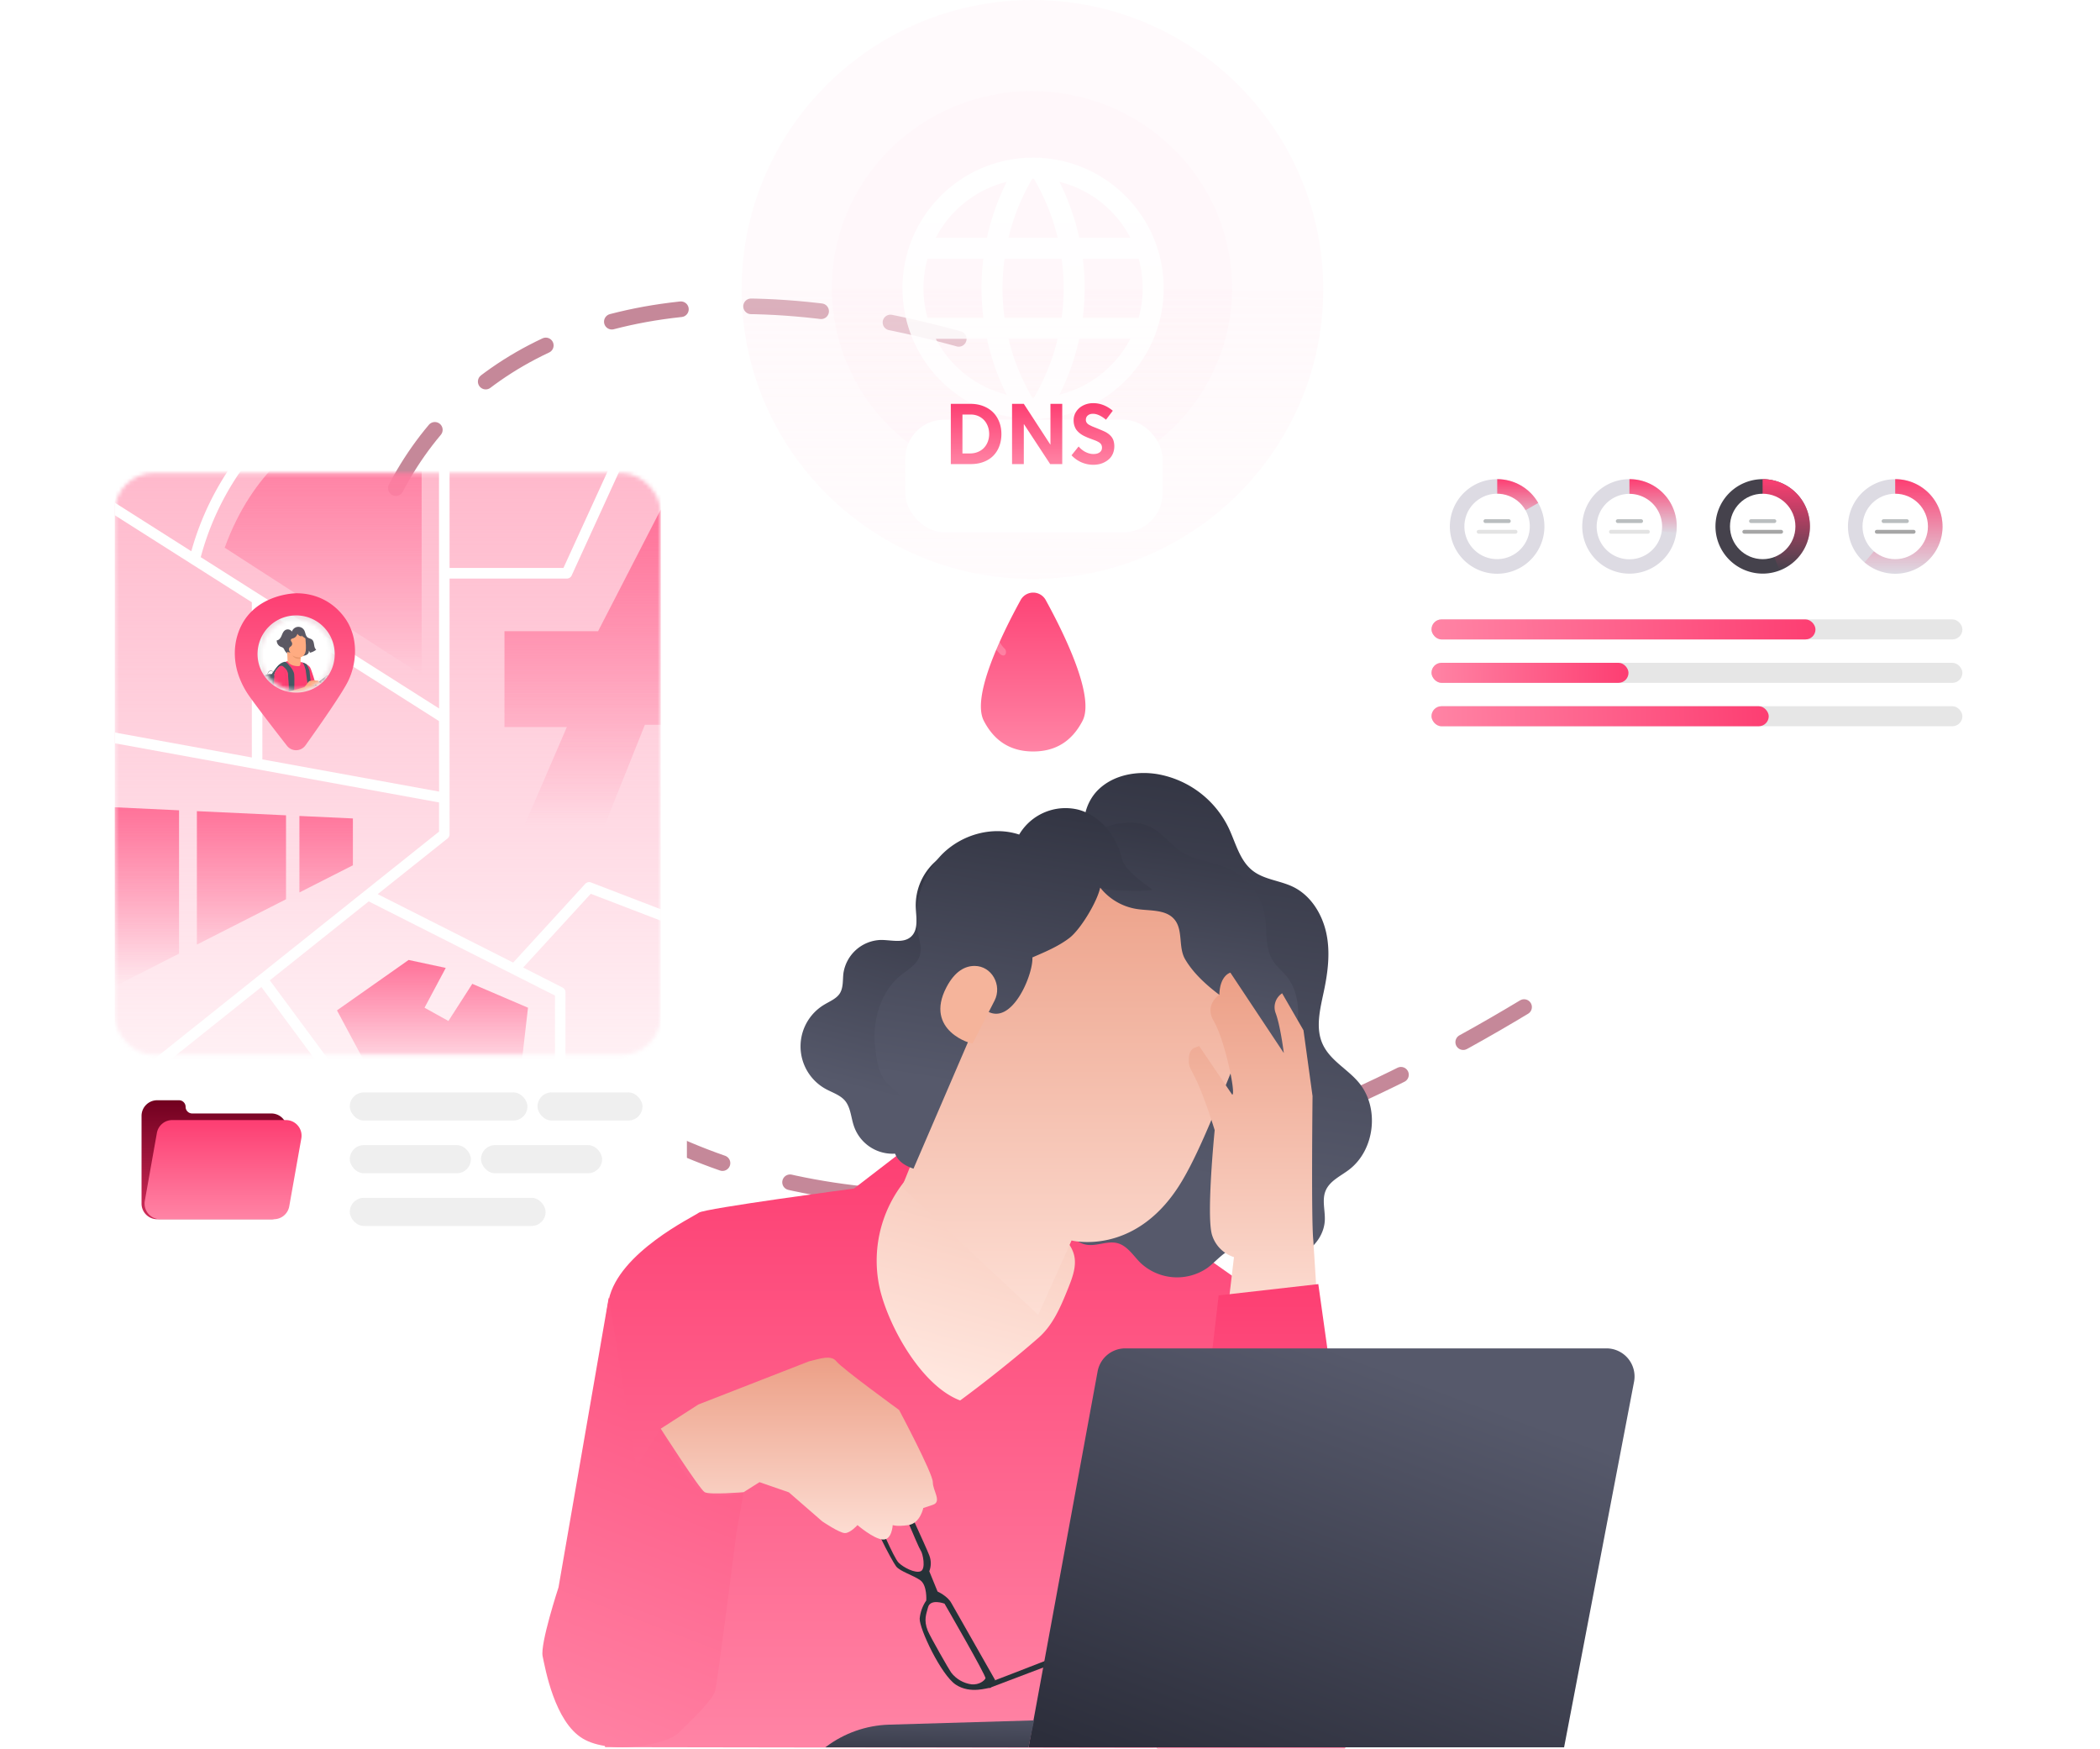 <svg xmlns="http://www.w3.org/2000/svg" xmlns:xlink="http://www.w3.org/1999/xlink" width="538" height="448" fill="none" xmlns:v="https://vecta.io/nano"><style><![CDATA[.B{fill:#fff}.C{fill:#263238}.D{opacity:.32}.E{color-interpolation-filters:sRGB}.F{flood-opacity:0}.G{fill:#ffab80}.H{fill:#455a64}.I{fill:#eb996e}.J{fill:#a6a6a6}.K{fill:#5b5863}.L{fill:#fd3e72}.M{fill:#dddbe3}.N{fill-rule:evenodd}]]></style><path opacity=".5" d="M390.454 257.981C67.532 452.587-22.91-3 261.09 91.522" stroke="#8d1335" stroke-width="4" stroke-linecap="round" stroke-dasharray="18 18"/><g filter="url(#C)" class="B"><rect x="22" y="113.819" width="153.976" height="212.888" rx="18"/></g><path d="M36.263 285.854a4 4 0 0 1 4-4h5.595c.935 0 1.693.758 1.693 1.693s.758 1.693 1.693 1.693h20.27a4 4 0 0 1 4 4v19.092a4 4 0 0 1-4 4H40.263a4 4 0 0 1-4-4v-22.478z" fill="url(#J)"/><path d="M40.192 290.233a4 4 0 0 1 3.938-3.3h29.126c2.489 0 4.374 2.25 3.938 4.701l-3.093 17.398a4 4 0 0 1-3.938 3.3H41.037a4 4 0 0 1-3.938-4.7l3.093-17.399z" fill="url(#K)"/><g opacity=".7" fill="#e8e8e8"><rect x="89.616" y="279.845" width="45.505" height="7.202" rx="3.601"/><rect x="89.616" y="293.349" width="31.026" height="7.202" rx="3.601"/><rect x="123.227" y="293.349" width="31.026" height="7.202" rx="3.601"/><rect x="89.616" y="306.854" width="50.159" height="7.202" rx="3.601"/><rect x="137.706" y="279.845" width="26.889" height="7.202" rx="3.601"/></g><mask id="A" maskUnits="userSpaceOnUse" x="29" y="121" width="141" height="150" mask-type="alpha"><rect x="29.364" y="121.183" width="139.917" height="149.042" rx="10" fill="#c4c4c4"/></mask><g mask="url(#A)"><path d="M169.282 82.916v206.838a20.75 20.75 0 0 1-6.076 14.669c-3.89 3.89-9.167 6.076-14.669 6.076H50.155c-5.502 0-10.779-2.186-14.669-6.076s-6.076-9.167-6.076-14.669V82.916c0-5.502 2.186-10.778 6.076-14.669s9.167-6.076 14.669-6.076h41.137l.041.15c1.217 4.377 4.017 7.225 7.123 7.225h1.781c3.107 0 5.907-2.848 7.124-7.225l.047-.15h41.13c5.502 0 10.779 2.186 14.669 6.076s6.076 9.167 6.076 14.669z" fill="url(#L)"/><path d="M115.176 213.665v-65.451h30.044a1.35 1.35 0 0 0 .735-.215c.22-.141.394-.343.502-.58l22.818-49.891v-6.532l-24.925 54.5h-29.174V62.169h-2.718v33.503c-27.135-2.678-43.006 10.114-51.611 21.452a72.97 72.97 0 0 0-11.834 24.089L29.41 128.768v3.222l35.107 22.294v39.764l-35.087-6.396v2.759l83.048 15.151v7.477L29.41 279.352v3.481l37.561-29.99 28.623 38.744c.127.171.292.31.482.406a1.36 1.36 0 0 0 .613.145c.114-.001.228-.014.34-.041l45.12-11.555v29.982h2.719v-56.321a1.36 1.36 0 0 0-.199-.713c-.131-.215-.318-.389-.542-.504l-10.101-5.125 17.319-18.896 17.931 6.885v-2.916l-17.856-6.865a1.36 1.36 0 0 0-.798-.055c-.265.062-.506.202-.691.402l-18.461 20.174-34.713-17.537 17.911-14.274a1.36 1.36 0 0 0 .387-.496c.089-.194.131-.406.122-.618zm27.006 41.374v22.662l-44.909 11.501-28.147-38.065 25.333-20.228 47.723 24.13zm-29.69-52.25l-45.276-8.252V155.99l45.242 28.725.034 18.074zm0-21.296l-61.066-38.764a70.78 70.78 0 0 1 11.589-23.96c11.868-15.674 28.501-22.519 49.443-20.392l.034 83.116z" class="B"/><path d="M169.281 185.68h-4.071l-10.277 25.7h-20.555l10.848-25.129h-15.987V161.7h23.981l16.061-31.179v55.159z" fill="url(#M)"/><path d="M57.563 140.304l50.462 32.592v-68.339s-36.093-3.507-50.462 35.747z" fill="url(#N)"/><path d="M104.681 245.917l-18.352 12.915 10.196 19.032 36.705-2.039 2.039-17.673-14.274-6.118-6.117 9.517-6.118-3.399 5.438-10.196-9.516-2.039z" fill="url(#O)"/><path d="M45.872 207.579v36.718l-16.463 8.374v-45.867l16.463.775zm27.406 22.789v-21.506l-22.839-1.067v34.183l22.839-11.61zm3.426-1.746v-19.596l13.703.639v11.997l-13.703 6.96z" fill="url(#P)" class="N"/></g><circle opacity=".7" cx="75.892" cy="167.041" r="10.377" fill="#ebebeb"/><mask id="B" maskUnits="userSpaceOnUse" x="66" y="158" width="19" height="19" mask-type="alpha"><circle cx="75.892" cy="167.711" r="9.038" fill="#c4c4c4"/></mask><g mask="url(#B)"><circle cx="76.227" cy="168.045" r="10.042" class="B"/><path d="M80.969 176.527l-1.865 1.208-.169 1.883s.546.256 1.353-.476 1.852-2.214 1.852-2.214l-1.171-.401z" class="G"/><path d="M80.886 177.3l-.61-3.096-1.63.644.416 4.079 1.824-1.627z" class="G"/><path d="M85.3 173.382c-.012-.033-.032-.062-.058-.084a.2.2 0 0 0-.092-.045l-1.171-.224a.38.38 0 0 0-.154.005c-.05.013-.097.036-.138.068l-3.535 2.782.145.161 1.25.381 3.774-2.987-.02-.057z" class="C"/><path d="M84.35 173.575c.004.017.014.032.027.044s.03.018.048.02.035-.003.05-.012.027-.023.034-.039.009-.034.005-.051-.013-.033-.026-.045-.03-.02-.047-.022a.09.09 0 0 0-.051.01c-.017.008-.032.022-.039.039s-.008.038-.002.056z" class="B"/><path d="M85.321 173.439a1.63 1.63 0 0 1-.231-.032l-.624-.109-.431-.079c-.035-.009-.073-.01-.109-.003s-.07.023-.099.045l-.203.16-.904.712-1.652 1.283-.505.384a1.49 1.49 0 0 1-.191.136c.053-.056.111-.108.173-.154l.491-.401 1.638-1.3.908-.708.205-.158c.036-.027.078-.046.122-.055a.3.3 0 0 1 .133.003l.429.089.621.136c.077.01.154.027.228.051z" class="H"/><path d="M83.646 174.291s-.093-.052-.24.202l-.59.978-.42-.455-.683-.136s-.188.083-.108.191c.143.124.3.232.468.32l.157.546-.738-.724s-.318-.024-.293.184.426.965.426.965l-.427-.183-.41-.493s-.162-.046-.15.109.389.833.389.833l.546.546s.367.093.438 0a1.34 1.34 0 0 0 .13-.242s.208.014.273-.066c.047-.071.08-.15.094-.234 0 0 .281.154.374 0 .097-.199.161-.412.188-.632.012-.136.575-1.275.575-1.316s.216-.408.001-.393z" class="G"/><path d="M82.033 177.18c-.062.015-.127.015-.19 0-.151-.028-.296-.085-.426-.167s-.244-.187-.334-.312c-.042-.048-.072-.106-.087-.168a2.47 2.47 0 0 0 .46.42c.183.098.377.174.577.227zm-.076-.288c-.015.012-.111-.089-.201-.234s-.137-.273-.12-.282.093.105.18.245.157.258.141.271zm.538-.45c-.015.012-.111-.088-.19-.235-.059-.084-.091-.184-.094-.287.019-.007.079.111.156.253s.145.256.128.269zm.519-.334a1.77 1.77 0 0 1-.104-.314c-.044-.099-.079-.203-.105-.308a.76.76 0 0 1 .213.625l-.004-.003z" class="I"/><path d="M74.765 161.886c.085-.338.271-.642.533-.873a1.73 1.73 0 0 1 1.94-.233 1.72 1.72 0 0 1 .724.723c.304.576.299 1.343.805 1.755.347.283.85.314 1.189.606.717.62.302 1.995 1.062 2.56a3.93 3.93 0 0 1-1.638.789 1.06 1.06 0 0 0-.295-.546c.128.348-.064.749-.36.973s-.673.306-1.037.37c-.879.158-1.79.245-2.662.054s-1.709-.703-2.12-1.501c-.105-.201-.186-.423-.354-.575s-.435-.218-.661-.318c-.307-.143-.565-.374-.741-.663s-.263-.624-.249-.963c.577-.036.975-.593 1.207-1.123s.422-1.129.897-1.459c.158-.11.34-.183.53-.212s.385-.015.57.041a1.27 1.27 0 0 1 .494.288c.141.131.249.294.318.474" class="K"/><path d="M73.401 163.153l-.025-.485 2.902-.646c.897-.123 1.899.749 1.983 1.65.094 1.002.171 2.229.075 2.981-.192 1.514-1.341 1.741-1.341 1.741l.04 1.841-3.325-.119-.31-6.963z" fill="#ffab81"/><path d="M76.996 168.398a3.99 3.99 0 0 1-2.084-.476s.546 1.039 2.095.852l-.011-.376z" class="I"/><path d="M76.234 162.086c-.022.318-.137.621-.331.873s-.459.44-.761.54c-.24.077-.546.137-.621.373s.15.478.261.715a.82.82 0 0 1-.156.893c-.127.136-.298.216-.418.352a.81.81 0 0 0-.162.322c-.029.118-.031.241-.006.361a1.16 1.16 0 0 0 .359.617c-.569.032-1.194-.257-1.38-.796-.111-.322-.053-.673-.008-1.01.103-.769.134-1.546.094-2.321a.61.61 0 0 1 .061-.381c.086-.098.201-.166.329-.192.805-.25 1.626-.447 2.457-.588" class="K"/><path d="M75.897 161.869a3.17 3.17 0 0 0 .56.806c.115.119.256.209.411.264s.322.074.486.054l-.175-.294a4.73 4.73 0 0 0 1.623 1.092c-.3-.565-.611-1.144-1.092-1.567s-1.177-.664-1.774-.439" class="K"/><path d="M77.222 169.64l-3.71-.285.622 1.965 3.175 1.058.422-.712-.509-2.026z" fill="#ffab81"/><path d="M70.179 172.833c-.445-.144-.916-.186-1.379-.125a3.16 3.16 0 0 0-1.299.479c-.392.255-.723.593-.968.991s-.398.845-.449 1.31c-.098.901.194 1.818.04 2.711-.113.657-.461 1.251-.616 1.901-.333 1.399.333 2.943 1.502 3.776s2.767.97 4.121.487l1.392-2.184-.923-8.392-1.424-.956" class="H"/><path d="M72.402 178.775s-.318 1.704-.127 1.962a.78.78 0 0 0 .506.29l6.153-.477.205-3.386s.62-2.321.334-3.305-1.51-3.996-1.51-3.996l-.943-.283s0 .984-.347 1.047-2.024.074-2.846-.987l-.317-.285-1.755 1.279.811 6.935-.165 1.206z" class="L"/><path d="M69.627 172.711l1.605-2.207c.722-.765 1.742-1.076 1.986-.934.336.194 2.011 1.937 2.145 3.114s0 4.095 0 4.095l-1.416.427-.015-1.41-.235-3.468s-.58-1.638-1.94-1.693c0 0-1.421 1.194-1.472 2.344l-.659-.268z" class="H"/><path d="M69.336 184.64a2.45 2.45 0 0 1-.409-.283 3.35 3.35 0 0 1-.844-1.058c-.144-.279-.252-.575-.324-.881-.074-.353-.113-.713-.115-1.073-.014-.761.111-1.589.257-2.449.159-.803.254-1.617.287-2.435a6.29 6.29 0 0 0-.075-1.065l-.158-.923a2.63 2.63 0 0 1 0-.775c.029-.194.092-.382.186-.554a1.11 1.11 0 0 1 .228-.292c.031-.03.065-.057.101-.08-.123.109-.226.239-.304.384-.087.171-.145.356-.172.546-.032.253-.028.51.012.762l.167.92c.059.355.087.714.083 1.074a15.26 15.26 0 0 1-.281 2.447 13.83 13.83 0 0 0-.262 2.437c0 .356.036.71.106 1.059a3.81 3.81 0 0 0 .311.874 3.45 3.45 0 0 0 .819 1.059l.164.136c.048.04.09.07.124.093l.078.056c.008.007.015.013.022.021z" class="C"/><path d="M77.964 169.863s1.106.495 1.485 1.12 1.409 4.209 1.409 4.209l-1.447.285-1.447-5.614z" class="L"/><path d="M78.766 175.033l-.472-3.486c-.139-.21-.364-1.807-1.072-1.911 0 0 .745.172 1.175.448s.897 1.763.897 1.763l.273 2.594-.801.592z" class="H"/><path d="M69.947 172.164a.88.88 0 0 0-.203-.206.62.62 0 0 0-.294-.09c-.128-.003-.254.029-.364.093a1.11 1.11 0 0 0-.448.526l-.115.273a.79.79 0 0 1 .068-.297 1.07 1.07 0 0 1 .46-.569.72.72 0 0 1 .401-.095.63.63 0 0 1 .318.113.37.37 0 0 1 .115.108c.03.043.051.092.061.144z" class="C"/><path d="M73.696 172.327a1.63 1.63 0 0 1-.087-.184l-.045-.101-.063-.116-.072-.137-.096-.136c-.161-.235-.363-.439-.595-.603-.291-.208-.629-.338-.983-.38a1.21 1.21 0 0 0-.74.225h.008c-.01.01-.018.021-.027.032a15.01 15.01 0 0 0-1.463 2.047l-.377.665-.098.183c-.01.022-.024.044-.039.063.006-.024.015-.047.026-.069l.087-.189.359-.683c.418-.734.904-1.427 1.452-2.071l.026-.031c.12-.076.248-.138.382-.186a.92.92 0 0 1 .41-.049 2.14 2.14 0 0 1 1.014.4c.236.17.439.383.598.627l.093.146.068.136.06.119.04.104c.026.061.047.124.063.188z" class="C"/><path d="M72.544 170.728a.75.75 0 0 0-.51-.164c-.185.01-.359.087-.49.217-.502.503-1.228 1.346-1.253 2.03l-.202 3.822 3.849-.136s0-3.686-.337-4.525c-.191-.482-.673-.938-1.056-1.244z" class="L"/><path d="M70.532 176.629s-.22 2.117.025 3.089c.252 1.006.751.991 1.17 1.021s7.035-3.439 7.035-3.439l-.734-1.303-4.981 1.501.045-.973-2.559.104z" class="G"/><path d="M77.986 176.031l1.194-1.494 1.078-.25 1.313.145c.012.06.003.123-.026.178a.27.27 0 0 1-.131.123l.46.026c.012.034.018.07.016.105s-.011.071-.027.103-.038.061-.066.084-.059.04-.093.051l.328.057c-.043.096-.116.175-.209.225s-.199.066-.303.048a7.04 7.04 0 0 0-.973-.065l-.643.354.956-.039.698.136s.091.178-.066.22a4.42 4.42 0 0 1-.763 0l-.92.24s-.197.591-.315.722-.775.302-.775.302l-.732-1.271z" class="G"/><path d="M81.875 174.764a1.65 1.65 0 0 1-.358-.012l-.857-.082-.321-.037h.014l-.62.167c-.081.026-.165.043-.25.049.075-.039.155-.07.237-.091l.613-.192h.014l.322.035.855.102c.119.009.236.029.351.061zm.08.386a1.52 1.52 0 0 1-.323-.022l-.775-.103-.3-.045h.018a5.63 5.63 0 0 1-.756.273 5.29 5.29 0 0 1 .73-.331h.008.009l.302.043.771.123a1.48 1.48 0 0 1 .317.062z" class="I"/><path d="M78.721 177.299l.105-.035.304-.101.214-.089c.04-.017.077-.038.112-.064s.063-.067.082-.109c.099-.205.183-.417.251-.634v-.01h.012l.919-.245h.01l.494.017c.085.001.171-.005.255-.018.017-.003.032-.01.045-.021s.021-.027.025-.043c.005-.039-.003-.079-.022-.114l.022.017-.696-.13h.007l-.956.041h-.147l.13-.071.643-.355h.008.008l.76.037.214.029c.064.013.131.013.195 0a.47.47 0 0 0 .284-.245l.026.048-.329-.057-.12-.022.113-.045c.058-.022.107-.064.136-.119.013-.027.021-.057.023-.088s-.003-.061-.013-.089l.03.022-.46-.028-.126-.007.113-.057c.05-.024.091-.062.119-.11s.032-.101.022-.153l.029.024-1.315-.149h.011l-1.08.245.014-.008-.883 1.092-.242.292-.064.075c-.015.016-.023.024-.025.023l.019-.029.059-.079.243-.315.867-1.103h.008l1.077-.262h.01l1.315.136h.023v.024a.29.29 0 0 1-.026.2c-.034.06-.086.108-.149.137l-.014-.064.46.025h.023v.021c.014.038.02.078.018.118s-.012.08-.029.117c-.039.071-.103.125-.179.153l.008-.048.329.059.045.006-.019.041a.52.52 0 0 1-.134.179.54.54 0 0 1-.196.107.57.57 0 0 1-.225 0l-.209-.028c-.257-.026-.512-.034-.753-.037h.018l-.647.355-.018-.064.956-.038h.008l.696.136h.016v.014c.024.048.033.101.027.154-.007.028-.021.053-.041.073s-.047.033-.075.038c-.09.016-.182.022-.273.019a7.08 7.08 0 0 1-.498-.022h.008l-.909.236.015-.015a4.26 4.26 0 0 1-.264.636.34.34 0 0 1-.093.119c-.038.026-.078.048-.12.066l-.218.083-.309.09-.081.019c-.019-.003-.027-.001-.029-.003z" class="I"/><path d="M70.022 176.629c.021-.006.042-.009.064-.008l.187-.012.696-.033 2.387-.092-.033.033-.016-1.058-.116-1.707-.048-.746a4.36 4.36 0 0 0-.098-.638 2.41 2.41 0 0 0-.374-.852c-.13-.179-.225-.259-.22-.264.026.016.049.035.07.056a1.54 1.54 0 0 1 .173.192c.189.255.325.546.399.855.053.212.09.428.109.646l.053.745.123 1.709.014 1.065v.033h-.031l-2.389.067-.698.012h-.187l-.066-.003z" fill="#e33766"/></g><path d="M88.32 158.26c-3.114-4.285-7.64-6.282-12.37-6.282 0 0-11.567 0-14.993 10.362-1.265 3.818-.984 7.965.55 11.683.575 1.414 1.299 2.762 2.16 4.021 2.013 2.904 6.877 9.19 9.847 12.995a2.96 2.96 0 0 0 4.75-.098c3.294-4.619 9.129-12.938 10.796-16.212 2.457-4.828 2.835-11.548-.741-16.469zm-12.456 19.167a9.88 9.88 0 0 1-5.49-1.666 9.89 9.89 0 0 1-4.202-10.15 9.89 9.89 0 0 1 2.704-5.063c1.382-1.383 3.143-2.325 5.06-2.706s3.904-.186 5.709.563a9.88 9.88 0 0 1 4.435 3.641c1.086 1.626 1.665 3.538 1.665 5.494.01 1.301-.239 2.591-.732 3.795a9.81 9.81 0 0 1-2.14 3.218 9.8 9.8 0 0 1-3.216 2.141 9.79 9.79 0 0 1-3.793.733z" fill="url(#Q)"/><g filter="url(#D)"><ellipse rx="74.5" ry="74.157" transform="matrix(-1 0 0 1 264.5 74.157)" fill="url(#R)" fill-opacity=".39"/></g><g filter="url(#E)"><ellipse rx="51.274" ry="50.46" transform="matrix(-1 0 0 1 264.381 73.805)" fill="url(#S)" fill-opacity=".39"/></g><path d="M265.996 40.417a2.7 2.7 0 0 1 1.04.057c17.37 1.216 31.085 15.693 31.085 33.373s-13.714 32.157-31.085 33.374c-.337.085-.691.106-1.04.056a32.72 32.72 0 0 1-1.331.026 32.65 32.65 0 0 1-1.331-.026 2.7 2.7 0 0 1-1.041-.056c-17.37-1.217-31.084-15.694-31.084-33.374s13.714-32.157 31.085-33.373c.337-.086.69-.106 1.039-.057.442-.017.886-.026 1.332-.026s.889.009 1.331.026zm-1.137 61.505h-.194-.194a55.44 55.44 0 0 1-6.105-15.131h12.597a55.44 55.44 0 0 1-6.104 15.131zm7.118-20.51h-14.625a55.45 55.45 0 0 1-.518-7.565c0-2.54.174-5.068.518-7.565h14.625c.344 2.498.519 5.025.519 7.566a55.45 55.45 0 0 1-.519 7.565zm5.426-15.131a60.73 60.73 0 0 1 .473 7.566c0 2.538-.159 5.064-.473 7.565h14.307c.672-2.407 1.031-4.944 1.031-7.565s-.359-5.159-1.031-7.565h-14.307zm-.921-5.38h13.103c-3.674-7.058-10.258-12.358-18.161-14.312 2.281 4.549 3.978 9.358 5.058 14.312zm-5.519 0a55.43 55.43 0 0 0-6.104-15.13l-.194-.001-.194.001a55.4 55.4 0 0 0-6.104 15.13h12.596zm5.519 25.89a60.84 60.84 0 0 1-5.058 14.312c7.903-1.953 14.487-7.254 18.161-14.312h-13.103zm-18.577-40.202a60.8 60.8 0 0 0-5.057 14.312h-13.103c3.673-7.058 10.257-12.358 18.16-14.312zm-6.451 27.257a60.92 60.92 0 0 0 .472 7.565H237.62c-.672-2.407-1.031-4.944-1.031-7.565s.359-5.159 1.031-7.565h14.306c-.313 2.501-.472 5.028-.472 7.566zm1.394 12.945a60.79 60.79 0 0 0 5.057 14.312c-7.903-1.953-14.487-7.254-18.16-14.312h13.103z" fill="url(#T)" class="N"/><g filter="url(#F)" class="B"><rect x="231.917" y="96.408" width="65.917" height="28.839" rx="9.991"/></g><path d="M243.59 118.886h5.107c1.206 0 2.308-.18 3.293-.562.986-.371 1.804-.891 2.475-1.57s1.185-1.485 1.542-2.439c.356-.944.545-1.983.545-3.118 0-1.124-.189-2.174-.566-3.129s-.902-1.771-1.584-2.45-1.52-1.209-2.506-1.591-2.076-.573-3.261-.573h-5.045v15.432zm2.979-2.726v-9.969h2.128c.902 0 1.71.223 2.433.647.714.424 1.28 1.018 1.678 1.782s.609 1.622.609 2.577a5.47 5.47 0 0 1-.357 1.962c-.231.615-.566 1.135-.986 1.58s-.944.785-1.552 1.039c-.619.255-1.29.382-2.013.382h-1.94z" fill="url(#U)"/><path d="M269.116 103.454v10.426h-.042l-6.785-10.426h-3.01v15.432h3.01v-10.224h.041l6.712 10.224h3.094v-15.432h-3.02z" fill="url(#U)"/><path d="M280.074 119.066c.514 0 1.018-.053 1.521-.159a5.44 5.44 0 0 0 1.447-.541c.472-.254.892-.551 1.248-.912s.64-.806.86-1.347a4.9 4.9 0 0 0 .325-1.792c0-.636-.105-1.188-.294-1.676-.314-.763-.954-1.41-1.898-1.941-.419-.222-1.258-.583-2.527-1.092l-.954-.382-.703-.35c-.231-.127-.409-.254-.524-.382-.126-.127-.221-.265-.283-.424-.074-.148-.105-.329-.105-.52 0-.477.178-.859.514-1.134s.776-.414 1.321-.414c.986 0 2.097.509 3.324 1.517l1.741-2.302c-1.583-1.315-3.293-1.962-5.138-1.941-.902.021-1.731.223-2.475.605-.755.382-1.343.912-1.773 1.58-.44.679-.65 1.421-.65 2.227 0 .403.042.785.136 1.146a4.39 4.39 0 0 0 .367.944 3.38 3.38 0 0 0 .588.774c.241.244.482.456.734.626.241.169.535.35.87.519l.934.424.985.372.997.371a7.67 7.67 0 0 1 .723.35c.231.127.409.265.535.392.126.138.22.297.294.467a1.82 1.82 0 0 1 .105.604c0 .329-.084.616-.242.849-.167.244-.409.435-.744.573-.336.148-.734.212-1.206.212a3.59 3.59 0 0 1-.944-.117c-.325-.074-.65-.191-.975-.35-.325-.148-.651-.35-.976-.604-.325-.244-.629-.531-.901-.859l-1.815 2.259c.776.816 1.647 1.421 2.601 1.824s1.94.604 2.957.604z" fill="url(#U)"/><g filter="url(#G)"><path d="M261.449 134.772a3.66 3.66 0 0 1 6.485 0c4.727 8.606 12.616 24.674 9.404 30.876-2.691 5.196-6.852 7.857-12.646 7.857s-9.956-2.661-12.647-7.857c-3.212-6.202 4.677-22.27 9.404-30.876z" fill="url(#V)"/></g><path d="M253.809 161.366c.419-3.767.837-4.604 2.093-7.953.314-.837 1.552-.618 1.256.419-.837 2.93-1.675 4.185-1.675 7.534 0 2.093.419 3.349 2.093 5.023.419.837 0 2.093-1.255 1.256-1.675-1.674-2.511-2.93-2.512-6.279z" fill-opacity=".22" class="B"/><path d="M236.935 291.823l-5.647 3.028-12.5 9.62s-38.279 5.083-39.747 6.184-20.47 10.143-23.082 22.277-7.863 91.267-7.863 91.267l6.946 23.377 139.413.219 32.695-.466s12.558-29.342 12.558-37.41-3.671-68.729-3.671-68.729l-39.21-27.648-59.892-21.719z" fill="url(#W)"/><path d="M279.759 217.122c-3.416-4.235-2.294-11.004 1.617-14.823s9.882-4.878 15.225-3.974a25.05 25.05 0 0 1 10.723 4.684c3.154 2.386 5.699 5.486 7.424 9.045 1.836 3.847 2.824 8.392 6.191 11.004 2.95 2.301 7.016 2.499 10.376 4.15 4.503 2.203 7.411 6.925 8.47 11.831s.41 10.016-.628 14.928c-.953 4.504-2.223 9.374-.289 13.546s6.289 6.296 9.176 9.726c5.463 6.445 4.235 17.414-2.534 22.482-2.153 1.616-4.878 2.823-5.908 5.336-.939 2.273-.142 4.849-.191 7.306-.12 6.352-7.101 11.541-13.206 9.882-3.078-.847-5.916-3.12-9.085-2.69s-5.244 3.339-7.764 5.224c-2.579 1.792-5.696 2.641-8.827 2.406a13.67 13.67 0 0 1-8.368-3.698c-1.849-1.842-3.339-4.348-5.866-5.019s-5.173.777-7.764.424c-3.381-.459-5.604-3.819-6.607-7.059s-1.263-6.804-2.95-9.769c-2.224-3.924-6.459-6.105-9.988-8.858-3.92-3.029-7.143-6.865-9.452-11.248s-3.649-9.211-3.93-14.157a34.56 34.56 0 0 1 2.301-14.511c1.797-4.617 4.565-8.793 8.116-12.247" fill="url(#X)"/><path d="M232.417 301.796a32.53 32.53 0 0 0-6.903 28.827c2.52 9.96 10.849 24.522 20.47 28.136 6.24-4.574 14.258-10.962 20.074-16.059 3.763-3.296 5.76-8.117 7.624-12.761 1.073-2.683 2.167-5.577 1.496-8.386-.501-2.068-1.899-3.79-3.374-5.322a43.15 43.15 0 0 0-17.178-10.746c-6.498-2.168-13.419-2.757-20.19-1.72" fill="url(#Y)"/><path d="M260.983 230.088a17.13 17.13 0 0 1 8.196-7.981 17.12 17.12 0 0 1 11.392-1.039l24.077 6.14c12.034 3.876 21.458 22.503 14.364 38.822-5.605 12.882-11.343 29.068-17.096 37.961-11.576 17.873-27.401 13.786-27.401 13.786l-8.541 19.058-34.919-32.745 29.928-74.002z" fill="url(#Z)"/><path d="M240.394 220.058c-1.866 1.456-3.362 3.332-4.368 5.474s-1.492 4.492-1.42 6.857c.105 2.64.748 5.753-1.193 7.546s-5.097.84-7.765.854c-2.35.077-4.599.98-6.35 2.55s-2.894 3.705-3.228 6.033c-.191 1.666 0 3.466-.819 4.941s-2.661 2.181-4.158 3.092c-1.866 1.13-3.403 2.732-4.456 4.643s-1.585 4.066-1.543 6.248a12.45 12.45 0 0 0 1.783 6.184c1.126 1.87 2.724 3.41 4.633 4.468 1.729.952 3.748 1.552 5.012 3.07 1.411 1.744 1.496 4.235 2.209 6.353.685 2.078 2.006 3.889 3.774 5.177a10.46 10.46 0 0 0 6.085 2.006c2.189.015 4.327-.656 6.113-1.919a10.46 10.46 0 0 0 3.848-5.123" fill="url(#a)"/><path d="M279.455 213.303a14.91 14.91 0 0 0-.719 6.449c.237 2.177.951 4.274 2.09 6.144a14.9 14.9 0 0 0 10.565 6.988c3.346.487 7.341.063 9.501 2.668 2.273 2.738.925 7.101 2.725 10.178 2.562 4.383 6.945 7.885 11.096 10.821 3.212 2.266-.459 8.569.939 12.239s7.15 12.049 11.075 12.198c.861-3.283 5.745-17.703 5.83-21.091s-.706-6.918-2.781-9.586c-1.151-1.461-2.661-2.626-3.656-4.193-2.153-3.395-1.412-7.764-2.118-11.738-.473-2.561-1.554-4.972-3.15-7.031a16.3 16.3 0 0 0-6.026-4.799c-3.918-1.793-8.513-1.991-12.134-4.327-2.675-1.729-4.588-4.489-7.362-6.056-5.4-3.05-12.162-.706-17.745 1.976" fill="url(#b)"/><path d="M253.431 254.313c-.558-.374-4.235 2.429-.607 4.666 6.402 3.911 11.9-9.317 11.667-13.715 3.262-1.411 6.558-2.774 9.431-4.941s7.164-9.303 7.934-12.931c2.449.995 14.286 1.087 13.255.374-2.336-1.616-7.058-5.082-7.686-7.764-1.363-5.894-5.548-11.026-11.082-12.564-2.886-.729-5.93-.505-8.677.641s-5.049 3.149-6.563 5.711c-6.585-2.174-14.392-.219-19.644 4.941-2.621 2.642-4.561 5.883-5.652 9.441a22.96 22.96 0 0 0-.608 10.987c.381 1.877 1.016 3.84.416 5.703-.748 2.301-3.063 3.529-4.906 5.04-5.018 4.073-7.178 11.294-6.564 17.766s1.729 9.078 4.941 11.428c6.289 4.588-6.783 16.319 4.941 20.286" fill="url(#c)"/><path d="M319.188 256.551c.078.035-.345 1.009-.776 2.859a20.94 20.94 0 0 0-.247 7.955c.285 1.814.822 3.579 1.595 5.244a26.16 26.16 0 0 0 3.459 5.294 15.63 15.63 0 0 1 1.885 3.028 7.46 7.46 0 0 1 .663 3.741c-.205 2.626-1.496 4.941-2.456 7.334s-1.574 4.863-.65 7.059 2.605 3.84 4.193 5.421a21.67 21.67 0 0 1 4.15 5.039 7.84 7.84 0 0 1 .706 5.683c-.324 1.357-.946 2.625-1.82 3.712a9.42 9.42 0 0 1-3.234 2.577 7.35 7.35 0 0 1-2.152.6c-.258.037-.519.037-.777 0a14.39 14.39 0 0 0 2.774-.918 9.27 9.27 0 0 0 2.944-2.567c.787-1.055 1.341-2.267 1.623-3.553a7.3 7.3 0 0 0-.706-5.174 20.98 20.98 0 0 0-4.066-4.785c-1.595-1.574-3.451-3.268-4.439-5.711a7.79 7.79 0 0 1-.473-3.91c.203-1.316.578-2.6 1.115-3.819.995-2.435 2.223-4.701 2.407-7.058s-.995-4.426-2.329-6.198c-1.382-1.679-2.549-3.523-3.473-5.491a20.26 20.26 0 0 1-.996-13.602c.195-.725.447-1.433.756-2.118a2.38 2.38 0 0 1 .324-.642z" class="H"/><path d="M254.793 256.339c2.012-3.938-.706-8.9-5.117-8.893-2.435 0-5.047 1.327-7.221 5.491-5.795 11.11 6.557 14.64 6.741 14.329.113-.191 3.24-6.303 5.597-10.927z" fill="#f5b49b"/><g class="C"><path d="M243.725 410.653c-.988-1.821-3.529-2.943-3.529-2.943l-2.118-5.188c.507-1.311.507-2.763 0-4.073-.839-2.245-7.016-15.282-6.875-15.705l-1.595-.092s5.689 13.799 6.247 14.505 1.412 4.807 0 5.365-4.383-.953-5.647-2.217-5.28-10.757-5.978-12.705.543-4.694.543-4.694l1.122-2.661h-1.496c-.615 1.791-1.131 3.615-1.546 5.463-.557 2.668 5.753 14.308 6.734 15.571s4.348 2.245 6.169 3.53 1.546 5.195 1.546 5.195c-.949 1.371-1.53 2.963-1.687 4.623-.141 2.527 5.47 14.449 9.254 16.941s8.279.705 8.696.847 1.412-1.97 1.412-1.97l-11.252-19.792zm5.167 20.83c-2.066-.279-3.938-1.362-5.209-3.014-.459-.607-5.372-9.176-6.007-10.743-1.101-2.774-.339-4.313.064-5.936.586-2.365 4.235-.982 4.235-.982s10.743 18.564 10.496 19.129-1.56 1.722-3.579 1.546z"/><path d="M254.941 430.424s31.277-11.901 32.738-13.249 6.741-9.098 6.741-9.098 2.583.444 2.244 1.122-5.28 8.428-10.588 10.672-32.568 12.522-32.568 12.522l1.433-1.969z"/></g><path d="M155.966 332.346l-12.881 74.298s-4.744 14.456-4.066 17.646 3.07 16.8 10.298 21.091 21.543 1.49 24.479-1.411 8.725-8.315 9.402-10.8 5.428-40.234 5.428-40.234l1.885-10.588s-7.002 2.259-11.294-.705-9.938-15.586-9.938-15.586l-6.289 9.663-7.024-43.374z" fill="url(#d)"/><path d="M169.279 365.987l9.642-6.198 28.305-11.039c2.611-.6 5.646-1.807 7.058 0s16.058 12.444 16.058 12.444 8.633 16.235 8.633 18.472 2.407 5.033 0 5.831l-2.435.811s-.805 3.939-3.819 4.377-4.016 0-4.016 0-.198 3.938-2.605 3.698-6.423-3.698-6.423-3.698-1.807 2.047-3.212 2.047-5.823-3.007-5.823-3.007l-8.541-7.433-7.524-2.605-4.059 2.563s-8.682.741-9.988 0-11.251-16.263-11.251-16.263z" fill="url(#e)"/><path d="M306.003 268.431c-1.221.508-1.468 1.969-1.447 3.289 0 1.651.438 1.92 1.786 4.687 2.209 4.524 4.849 13.107 4.849 13.107s-2.167 21.67-.706 26.759c.399 1.35 1.122 2.581 2.106 3.586s2.2 1.754 3.541 2.181l-1.976 16.736h23.639l-1.349-21.176c-.536-5.223-.183-36.81-.183-36.81l-2.322-16.863-5.471-9.472a4.27 4.27 0 0 0-1.616 5.188c1.235 3.465 2.047 10.122 2.047 10.122l-13.687-20.597s-2.689.642-2.823 5.647c0 0-3.981 2.59-1.412 6.797 2.767 4.701 5.746 18.818 4.701 18.818l-8.47-12.472-1.207.473z" fill="url(#f)"/><path d="M312.214 331.844c-4.15 36.62-9.55 75.597-15.761 116.085h48.118c9.049-20.032 3.529-37.509 1.101-62.418l-7.934-56.561-25.524 2.894z" fill="url(#g)"/><path d="M296.453 447.929c-.008-.077-.008-.155 0-.232l.084-.706.367-2.661 1.412-9.798 4.743-32.3 4.363-32.349 1.164-9.825.318-2.676.085-.705c.009-.08.025-.158.049-.233v.233l-.056.705-.247 2.683-1.052 9.839c-.939 8.301-2.435 19.764-4.235 32.378l-4.857 32.286-1.538 9.776-.431 2.654-.12.706c-.01.076-.026.152-.049.225z" class="C"/><path d="M400.707 447.612H263.496l17.703-96.3a7.2 7.2 0 0 1 7.058-5.894H411.57a7.2 7.2 0 0 1 3.061.69 7.19 7.19 0 0 1 2.477 1.926 7.2 7.2 0 0 1 1.521 5.932l-17.922 93.646z" fill="url(#h)"/><path d="M263.497 447.612h-52.05l.212-.155c4.642-3.489 10.247-5.46 16.051-5.647l37.212-1.094-1.425 6.896z" fill="url(#i)"/><g filter="url(#H)" class="B"><path d="M407.312 259.876c-1.563-4.69 2.899-9.153 7.59-7.589l39.886 13.295c5.071 1.69 5.567 8.668.786 11.059l-14.15 7.074c-1.161.581-2.102 1.523-2.683 2.684l-7.075 14.149c-2.39 4.781-9.368 4.285-11.058-.786l-13.296-39.886z"/></g><g filter="url(#I)" class="B"><rect x="353.048" y="106.492" width="162.53" height="94.952" rx="18"/></g><g fill="#e6e6e6"><rect x="366.735" y="158.673" width="136.012" height="5.133" rx="2.566"/><rect x="366.735" y="169.793" width="136.012" height="5.133" rx="2.566"/><rect x="366.735" y="180.914" width="136.012" height="5.133" rx="2.566"/></g><rect x="366.735" y="158.673" width="98.374" height="5.133" rx="2.566" fill="url(#j)"/><rect x="366.735" y="169.793" width="50.47" height="5.133" rx="2.566" fill="url(#k)"/><rect x="366.735" y="180.914" width="86.398" height="5.133" rx="2.566" fill="url(#l)"/><path d="M395.665 134.864c0 2.94-1.069 5.78-3.008 7.99s-4.616 3.639-7.531 4.021a12.11 12.11 0 0 1-8.313-1.944 12.12 12.12 0 0 1-4.965-6.945c-.757-2.841-.455-5.861.849-8.495a12.11 12.11 0 0 1 14.775-6.086 12.11 12.11 0 0 1 6.586 5.432 12.13 12.13 0 0 1 1.607 6.027z" class="M"/><path d="M394.088 128.834l-10.514 6.027v-12.113c2.133-.001 4.229.56 6.076 1.629s3.377 2.607 4.438 4.457z" fill="url(#m)"/><path d="M391.798 136.287c.791-4.56-2.265-8.899-6.826-9.69s-8.899 2.265-9.69 6.826 2.265 8.899 6.825 9.69 8.9-2.265 9.691-6.826z" class="B"/><path d="M386.54 133.006h-5.99a.49.49 0 1 0 0 .984h5.99a.49.49 0 1 0 0-.984z" class="C D"/><path d="M388.265 135.736h-9.447c-.272 0-.493.221-.493.493s.221.492.493.492h9.447c.272 0 .492-.221.492-.492s-.22-.493-.492-.493z" class="D J"/><path d="M429.566 134.865c.001.595-.043 1.189-.133 1.777-.463 3.098-2.111 5.897-4.595 7.806s-5.612 2.781-8.726 2.432-5.971-1.892-7.971-4.304a12.11 12.11 0 0 1-2.751-8.631c.234-3.125 1.671-6.037 4.008-8.124s5.392-3.186 8.523-3.067a12.1 12.1 0 0 1 8.266 3.706c2.172 2.259 3.383 5.271 3.379 8.405z" class="M"/><path d="M429.566 134.861a11.74 11.74 0 0 1-.133 1.777l-11.987-1.777v-12.112a12.09 12.09 0 0 1 4.64.916 12.07 12.07 0 0 1 3.934 2.625 12.1 12.1 0 0 1 2.628 3.932c.608 1.471.92 3.048.918 4.639z" fill="url(#n)"/><path d="M420.663 142.628c4.271-1.783 6.288-6.691 4.505-10.963s-6.692-6.288-10.963-4.505a8.38 8.38 0 1 0 6.458 15.468z" class="B"/><path d="M420.441 133.006h-5.99c-.272 0-.492.221-.492.492s.22.493.492.493h5.99c.272 0 .492-.221.492-.493s-.22-.492-.492-.492z" class="C D"/><path d="M422.174 135.737h-9.448a.49.49 0 1 0 0 .984h9.448c.271 0 .492-.22.492-.492s-.221-.492-.492-.492z" class="D J"/><path d="M463.684 134.862a12.1 12.1 0 0 1-10.541 11.982c-2.912.377-5.862-.317-8.3-1.953s-4.197-4.104-4.951-6.942-.448-5.853.858-8.483a12.1 12.1 0 0 1 14.762-6.063 12.1 12.1 0 0 1 6.572 5.432c1.05 1.835 1.601 3.913 1.6 6.027z" fill="#45424c"/><path d="M463.684 134.861a12.12 12.12 0 0 1-2.13 6.864c-1.388 2.02-3.356 3.571-5.644 4.449l-4.347-11.313v-12.113c1.592-.002 3.169.309 4.64.916s2.809 1.5 3.935 2.625a12.12 12.12 0 0 1 2.627 3.933c.608 1.471.92 3.047.919 4.639z" fill="url(#o)"/><use xlink:href="#q" class="B"/><path d="M454.58 133.006h-5.99c-.271 0-.492.22-.492.492s.221.492.492.492h5.99c.272 0 .493-.22.493-.492s-.221-.492-.493-.492z" class="C D"/><use xlink:href="#r" class="D J"/><path d="M497.66 134.864c0 2.94-1.069 5.78-3.008 7.99a12.11 12.11 0 0 1-15.843 2.077c-2.444-1.636-4.208-4.105-4.966-6.945s-.455-5.861.849-8.495 3.524-4.706 6.242-5.825a12.11 12.11 0 0 1 15.119 5.171 12.04 12.04 0 0 1 1.607 6.027z" class="M"/><path d="M497.66 134.861a12.12 12.12 0 0 1-1.907 6.54 12.11 12.11 0 0 1-5.134 4.476c-2.104.971-4.443 1.317-6.738.998a12.11 12.11 0 0 1-6.212-2.796l7.863-9.218v-12.113a12.12 12.12 0 0 1 4.638.92c1.47.609 2.806 1.501 3.932 2.626a12.11 12.11 0 0 1 2.628 3.93c.609 1.47.922 3.046.922 4.637h.008z" fill="url(#p)"/><use xlink:href="#q" x="33.954" class="B"/><path d="M488.534 133.006h-5.989c-.272 0-.493.22-.493.492s.221.492.493.492h5.989c.272 0 .493-.22.493-.492s-.221-.492-.493-.492z" class="C D"/><use xlink:href="#r" x="33.946" class="D J"/><defs><filter id="C" x="0" y="110.819" width="197.976" height="256.889" filterUnits="userSpaceOnUse" class="E"><feFlood result="A" class="F"/><feColorMatrix in="SourceAlpha" values="0 0 0 0 0 0 0 0 0 0 0 0 0 0 0 0 0 0 127 0" result="B"/><feOffset dy="19"/><feGaussianBlur stdDeviation="11"/><feComposite in2="B" operator="out"/><feColorMatrix values="0 0 0 0 0.746 0 0 0 0 0.168 0 0 0 0 0.255 0 0 0 0.46 0"/><feBlend in2="A"/><feBlend in="SourceGraphic"/></filter><filter id="D" x="176" y="-14" width="177" height="176.313" filterUnits="userSpaceOnUse" class="E"><feFlood class="F"/><feGaussianBlur in="BackgroundImage" stdDeviation="7"/><feComposite in2="SourceAlpha" operator="in"/><feBlend in="SourceGraphic"/></filter><filter id="E" x="199.107" y="9.346" width="130.547" height="128.919" filterUnits="userSpaceOnUse" class="E"><feFlood class="F"/><feGaussianBlur in="BackgroundImage" stdDeviation="7"/><feComposite in2="SourceAlpha" operator="in"/><feBlend in="SourceGraphic"/></filter><filter id="F" x="201.944" y="77.536" width="125.863" height="88.785" filterUnits="userSpaceOnUse" class="E"><feFlood result="A" class="F"/><feColorMatrix in="SourceAlpha" values="0 0 0 0 0 0 0 0 0 0 0 0 0 0 0 0 0 0 127 0" result="B"/><feOffset dy="11.101"/><feGaussianBlur stdDeviation="14.987"/><feComposite in2="B" operator="out"/><feColorMatrix values="0 0 0 0 0.708 0 0 0 0 0.319 0 0 0 0 0.449 0 0 0 0.29 0"/><feBlend in2="A"/><feBlend in="SourceGraphic"/></filter><filter id="G" x="229.297" y="129.812" width="70.789" height="84.693" filterUnits="userSpaceOnUse" class="E"><feFlood result="A" class="F"/><feColorMatrix in="SourceAlpha" values="0 0 0 0 0 0 0 0 0 0 0 0 0 0 0 0 0 0 127 0" result="B"/><feOffset dy="19"/><feGaussianBlur stdDeviation="11"/><feComposite in2="B" operator="out"/><feColorMatrix values="0 0 0 0 0.746 0 0 0 0 0.168 0 0 0 0 0.255 0 0 0 0.46 0"/><feBlend in2="A"/><feBlend in="SourceGraphic"/></filter><filter id="H" x="384.994" y="248.969" width="95.897" height="95.897" filterUnits="userSpaceOnUse" class="E"><feFlood result="A" class="F"/><feColorMatrix in="SourceAlpha" values="0 0 0 0 0 0 0 0 0 0 0 0 0 0 0 0 0 0 127 0" result="B"/><feOffset dy="19"/><feGaussianBlur stdDeviation="11"/><feComposite in2="B" operator="out"/><feColorMatrix values="0 0 0 0 0.746 0 0 0 0 0.168 0 0 0 0 0.255 0 0 0 0.46 0"/><feBlend in2="A"/><feBlend in="SourceGraphic"/></filter><filter id="I" x="331.048" y="103.492" width="206.53" height="138.952" filterUnits="userSpaceOnUse" class="E"><feFlood result="A" class="F"/><feColorMatrix in="SourceAlpha" values="0 0 0 0 0 0 0 0 0 0 0 0 0 0 0 0 0 0 127 0" result="B"/><feOffset dy="19"/><feGaussianBlur stdDeviation="11"/><feComposite in2="B" operator="out"/><feColorMatrix values="0 0 0 0 0.746 0 0 0 0 0.168 0 0 0 0 0.255 0 0 0 0.46 0"/><feBlend in2="A"/><feBlend in="SourceGraphic"/></filter><linearGradient id="J" x1="54.889" y1="281.854" x2="54.889" y2="312.332" xlink:href="#s"><stop stop-color="#71001f"/><stop offset="1" stop-color="#d02c59"/></linearGradient><linearGradient id="K" x1="36.263" y1="286.933" x2="36.263" y2="312.307" xlink:href="#s"><stop stop-color="#fd3e72"/><stop offset="1" stop-color="#ff84a5"/></linearGradient><linearGradient id="L" x1="99.346" y1="62.171" x2="99.346" y2="310.499" xlink:href="#s"><stop stop-color="#ffa3bc"/><stop offset="1" stop-color="#ffa3bc" stop-opacity="0"/></linearGradient><linearGradient id="M" x1="149.26" y1="130.521" x2="149.26" y2="211.38" xlink:href="#s"><stop stop-color="#ff7299"/><stop offset="1" stop-color="#ff7299" stop-opacity="0"/></linearGradient><linearGradient id="N" x1="82.794" y1="104.477" x2="82.794" y2="172.896" xlink:href="#s"><stop stop-color="#ff7299"/><stop offset="1" stop-color="#ff7299" stop-opacity="0"/></linearGradient><linearGradient id="O" x1="110.798" y1="245.917" x2="110.798" y2="277.864" xlink:href="#s"><stop stop-color="#ff7299"/><stop offset="1" stop-color="#ff7299" stop-opacity="0"/></linearGradient><linearGradient id="P" x1="59.908" y1="206.804" x2="59.908" y2="252.671" xlink:href="#s"><stop stop-color="#ff7299"/><stop offset="1" stop-color="#ff7299" stop-opacity="0"/></linearGradient><linearGradient id="Q" x1="60.159" y1="151.978" x2="60.159" y2="194.112" xlink:href="#s"><stop stop-color="#fd3e72"/><stop offset="1" stop-color="#ff84a5"/></linearGradient><linearGradient id="R" x1="74.5" y1="0" x2="74.66" y2="212.682" xlink:href="#s"><stop stop-color="#fff0f5"/><stop offset="1" stop-color="#fff0f5" stop-opacity="0"/></linearGradient><linearGradient id="S" x1="51.274" y1="0" x2="51.381" y2="144.719" xlink:href="#s"><stop stop-color="#fff0f5"/><stop offset="1" stop-color="#fff0f5" stop-opacity="0"/></linearGradient><linearGradient id="T" x1="264.665" y1="40.39" x2="264.665" y2="107.303" xlink:href="#s"><stop stop-color="#fff"/><stop offset="1" stop-color="#fff" stop-opacity=".76"/></linearGradient><linearGradient id="U" x1="243.59" y1="103.274" x2="243.59" y2="119.051" xlink:href="#s"><stop stop-color="#fd3e72"/><stop offset="1" stop-color="#ff84a5"/></linearGradient><linearGradient id="V" x1="251.297" y1="129.135" x2="251.297" y2="173.461" xlink:href="#s"><stop stop-color="#fd3e72"/><stop offset="1" stop-color="#ff84a5"/></linearGradient><linearGradient id="W" x1="148.096" y1="291.823" x2="148.096" y2="447.64" xlink:href="#s"><stop stop-color="#fd3e72"/><stop offset="1" stop-color="#ff84a5"/></linearGradient><linearGradient id="X" x1="273.025" y1="170.63" x2="255.15" y2="293.724" xlink:href="#s"><stop stop-color="#2c2e3b"/><stop offset="1" stop-color="#56596b"/></linearGradient><linearGradient id="Y" x1="275" y1="224.064" x2="239.5" y2="352.564" xlink:href="#s"><stop stop-color="#ec9f86"/><stop offset="1" stop-color="#ffe6de"/></linearGradient><linearGradient id="Z" x1="225.692" y1="220.537" x2="225.692" y2="350.635" xlink:href="#s"><stop stop-color="#ec9f86"/><stop offset="1" stop-color="#ffe6de"/></linearGradient><linearGradient id="a" x1="214.249" y1="204.052" x2="196.688" y2="273.025" xlink:href="#s"><stop stop-color="#2c2e3b"/><stop offset="1" stop-color="#56596b"/></linearGradient><linearGradient id="b" x1="291.847" y1="195.832" x2="281.683" y2="262.635" xlink:href="#s"><stop stop-color="#2c2e3b"/><stop offset="1" stop-color="#56596b"/></linearGradient><linearGradient id="c" x1="242.495" y1="187.436" x2="228.929" y2="275.192" xlink:href="#s"><stop stop-color="#2c2e3b"/><stop offset="1" stop-color="#56596b"/></linearGradient><linearGradient id="d" x1="207" y1="300.064" x2="148.5" y2="453.064" xlink:href="#s"><stop stop-color="#fd3e72"/><stop offset="1" stop-color="#ff84a5"/></linearGradient><linearGradient id="e" x1="165.08" y1="347.796" x2="165.08" y2="399.923" xlink:href="#s"><stop stop-color="#ec9f86"/><stop offset="1" stop-color="#ffe6de"/></linearGradient><linearGradient id="f" x1="302.583" y1="249.168" x2="302.583" y2="349.409" xlink:href="#s"><stop stop-color="#ec9f86"/><stop offset="1" stop-color="#ffe6de"/></linearGradient><linearGradient id="g" x1="296.453" y1="328.95" x2="296.453" y2="447.811" xlink:href="#s"><stop stop-color="#fd3e72"/><stop offset="1" stop-color="#ff84a5"/></linearGradient><linearGradient id="h" x1="325" y1="339.064" x2="283.526" y2="451.149" xlink:href="#s"><stop stop-color="#56596b"/><stop offset="1" stop-color="#2c2e3b"/></linearGradient><linearGradient id="i" x1="218.294" y1="436.557" x2="217.853" y2="453.895" xlink:href="#s"><stop stop-color="#56596b"/><stop offset="1" stop-color="#2c2e3b"/></linearGradient><linearGradient id="j" x1="465" y1="158.564" x2="366.735" y2="163.8" xlink:href="#s"><stop stop-color="#fd3e72"/><stop offset="1" stop-color="#ff84a5"/></linearGradient><linearGradient id="k" x1="417.149" y1="169.685" x2="366.629" y2="171.066" xlink:href="#s"><stop stop-color="#fd3e72"/><stop offset="1" stop-color="#ff84a5"/></linearGradient><linearGradient id="l" x1="453.037" y1="180.805" x2="366.679" y2="184.847" xlink:href="#s"><stop stop-color="#fd3e72"/><stop offset="1" stop-color="#ff84a5"/></linearGradient><linearGradient id="m" x1="388.831" y1="122.748" x2="388.831" y2="134.861" xlink:href="#s"><stop stop-color="#fd3e72"/><stop offset="1" stop-color="#fd3e72" stop-opacity="0"/></linearGradient><linearGradient id="n" x1="423.506" y1="122.749" x2="423.506" y2="136.638" xlink:href="#s"><stop stop-color="#fd3e72"/><stop offset="1" stop-color="#fd3e72" stop-opacity="0"/></linearGradient><linearGradient id="o" x1="457.624" y1="122.748" x2="457.624" y2="146.174" xlink:href="#s"><stop stop-color="#fd3e72"/><stop offset="1" stop-color="#fd3e72" stop-opacity="0"/></linearGradient><linearGradient id="p" x1="487.665" y1="122.748" x2="487.665" y2="146.99" xlink:href="#s"><stop stop-color="#fd3e72"/><stop offset="1" stop-color="#fd3e72" stop-opacity="0"/></linearGradient><path id="q" d="M451.586 143.242c4.629 0 8.381-3.752 8.381-8.381s-3.752-8.381-8.381-8.381-8.381 3.752-8.381 8.381 3.752 8.381 8.381 8.381z"/><path id="r" d="M456.313 135.736h-9.447c-.272 0-.492.221-.492.493s.22.492.492.492h9.447c.272 0 .493-.221.493-.492s-.221-.493-.493-.493z"/><linearGradient id="s" gradientUnits="userSpaceOnUse"/></defs></svg>